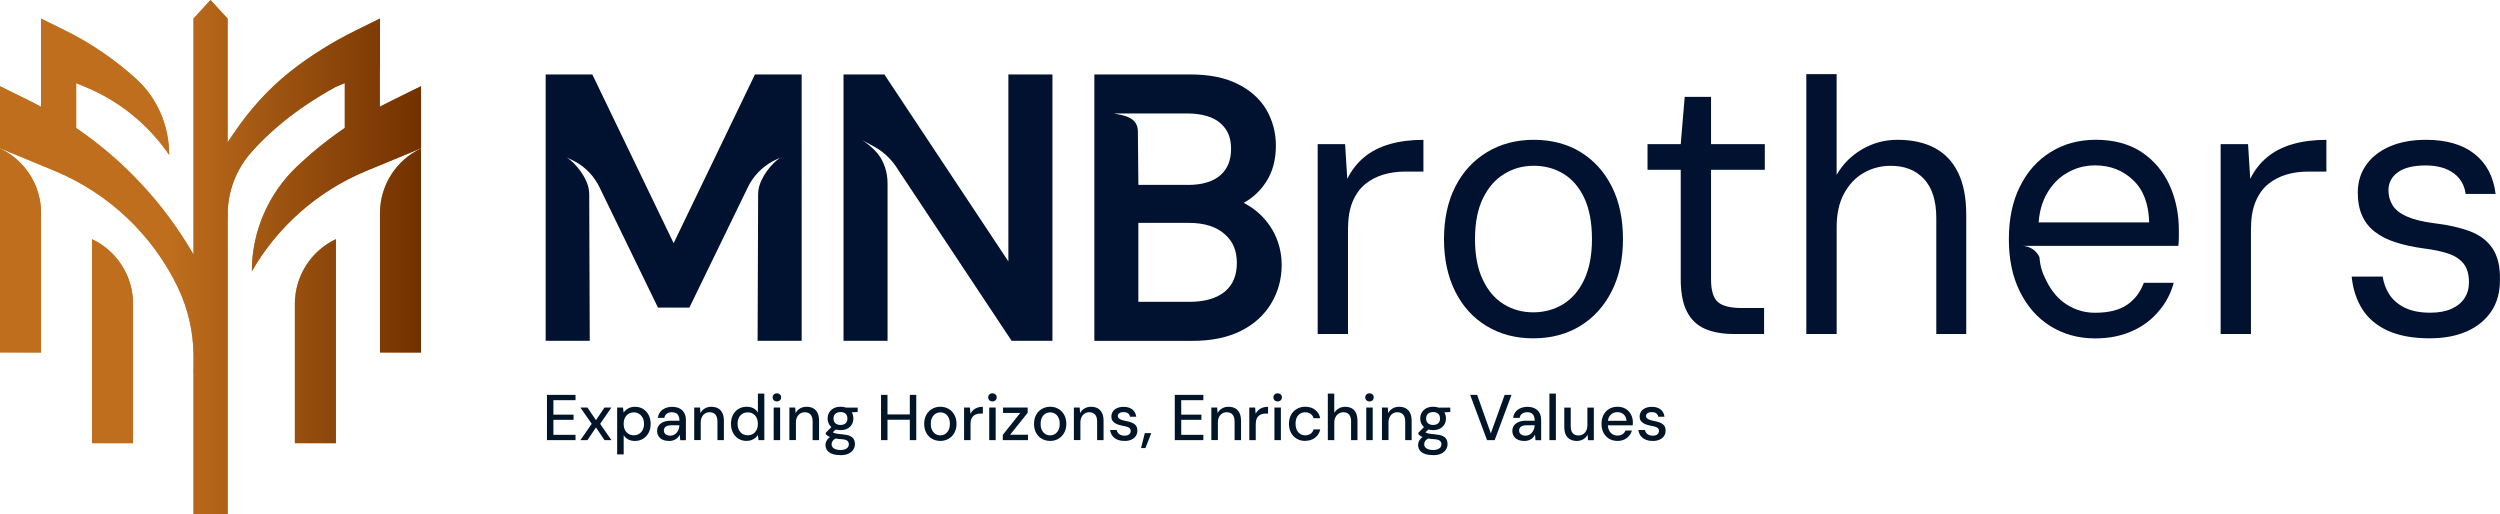 <svg xmlns="http://www.w3.org/2000/svg" xmlns:xlink="http://www.w3.org/1999/xlink" id="Layer_2" data-name="Layer 2" viewBox="0 0 759.61 156.26"><defs><style>      .cls-1 {        fill: url(#linear-gradient-5);      }      .cls-2 {        fill: url(#linear-gradient-6);      }      .cls-3 {        fill: url(#linear-gradient-4);      }      .cls-4 {        fill: url(#linear-gradient-3);      }      .cls-5 {        fill: url(#linear-gradient-2);      }      .cls-6 {        fill: url(#linear-gradient);      }      .cls-7 {        fill: #001230;      }      .cls-8 {        fill: #001527;      }    </style><linearGradient id="linear-gradient" x1="0" y1="76.1" x2="12.48" y2="76.1" gradientUnits="userSpaceOnUse"><stop offset="0" stop-color="#e1a965"></stop><stop offset="1" stop-color="#ac7336"></stop></linearGradient><linearGradient id="linear-gradient-2" x1="27.95" y1="103.67" x2="40.42" y2="103.67" xlink:href="#linear-gradient"></linearGradient><linearGradient id="linear-gradient-3" x1="115.45" y1="76.1" x2="127.93" y2="76.1" xlink:href="#linear-gradient"></linearGradient><linearGradient id="linear-gradient-4" x1="89.59" y1="103.67" x2="102.06" y2="103.67" xlink:href="#linear-gradient"></linearGradient><linearGradient id="linear-gradient-5" x1="0" y1="78.13" x2="127.92" y2="78.13" xlink:href="#linear-gradient"></linearGradient><linearGradient id="linear-gradient-6" x1="0" y1="78.13" x2="127.93" y2="78.13" gradientUnits="userSpaceOnUse"><stop offset=".4" stop-color="#bf6e1d"></stop><stop offset="1" stop-color="#723100"></stop></linearGradient></defs><g id="Layer_1-2" data-name="Layer 1"><g><path class="cls-7" d="M332.51,103.57V22.62h29.05c5.81,0,10.5.92,14.36,2.83,3.88,1.89,6.84,4.51,8.8,7.78,1.96,3.34,2.95,7.03,2.95,10.99,0,4.32-.99,8.03-2.95,11.02-1.74,2.71-4.04,4.86-6.82,6.4.48.25.96.51,1.43.81,3.03,1.83,5.51,4.36,7.35,7.51,1.83,3.23,2.75,6.79,2.75,10.59,0,4.19-1.07,8.11-3.19,11.66-2.11,3.53-5.21,6.34-9.21,8.34-4.01,2-8.92,3.02-14.61,3.02h-29.91ZM361.46,91.71c4.63,0,8.26-1.07,10.77-3.17,2.4-2.05,3.58-4.88,3.58-8.66s-1.22-6.61-3.74-8.77c-2.55-2.26-6.19-3.39-10.85-3.39h-15.34v23.99h15.58ZM360.89,56.19c4.39,0,7.74-1,9.96-2.99,2.15-1.91,3.2-4.53,3.2-7.99s-1.05-5.84-3.2-7.75c-2.22-1.98-5.69-2.99-10.29-2.99h-22.13c2.8.57,7.28,1.01,7.31,5.46l.15,16.25h15.01Z"></path><path class="cls-7" d="M400.37,101.48v-57.68h8.33l.66,10.53c1.32-2.63,3.03-4.82,5.16-6.58,2.12-1.76,4.7-3.07,7.73-3.95,3.03-.88,6.45-1.31,10.25-1.31v9.65h-5.7c-2.19,0-4.31.29-6.36.88-2.05.59-3.9,1.54-5.54,2.85-1.65,1.32-2.94,3.11-3.9,5.37s-1.42,5.12-1.42,8.55v31.69h-9.21Z"></path><path class="cls-7" d="M465.84,102.8c-5.34,0-10.05-1.25-14.15-3.73-4.09-2.48-7.28-5.99-9.54-10.53-2.27-4.53-3.4-9.83-3.4-15.9s1.15-11.46,3.45-15.96c2.3-4.5,5.52-7.99,9.65-10.47,4.13-2.49,8.87-3.73,14.2-3.73s10.15,1.24,14.2,3.73c4.06,2.49,7.22,5.98,9.48,10.47,2.27,4.5,3.4,9.81,3.4,15.96s-1.15,11.37-3.45,15.9c-2.3,4.53-5.5,8.04-9.59,10.53-4.09,2.49-8.85,3.73-14.25,3.73ZM465.84,94.9c3.36,0,6.39-.82,9.1-2.47,2.7-1.65,4.84-4.13,6.41-7.46s2.36-7.44,2.36-12.34-.77-9.1-2.3-12.39c-1.53-3.29-3.64-5.76-6.31-7.4-2.67-1.64-5.68-2.47-9.05-2.47s-6.29.82-8.99,2.47c-2.71,1.65-4.86,4.11-6.47,7.4-1.61,3.29-2.42,7.42-2.42,12.39s.78,9.01,2.36,12.34c1.57,3.33,3.69,5.81,6.36,7.46,2.67,1.64,5.65,2.47,8.94,2.47Z"></path><path class="cls-7" d="M526.69,101.48c-3.29,0-6.14-.51-8.55-1.53-2.41-1.02-4.26-2.76-5.54-5.21-1.28-2.45-1.92-5.76-1.92-9.92v-33.23h-10.09v-7.79h10.09l1.21-14.37h8v14.37h16.34v7.79h-16.34v33.23c0,3.44.7,5.76,2.09,6.96,1.39,1.21,3.83,1.81,7.34,1.81h6.69v7.89h-9.32Z"></path><path class="cls-7" d="M548.84,101.48V22.53h9.21v30.59c1.9-3.29,4.49-5.88,7.79-7.79,3.29-1.9,6.83-2.85,10.64-2.85,4.46,0,8.24.82,11.35,2.47,3.11,1.65,5.49,4.15,7.13,7.51,1.65,3.36,2.47,7.64,2.47,12.83v36.19h-9.1v-35.2c0-5.26-1.25-9.23-3.73-11.9-2.49-2.67-5.85-4-10.09-4-3,0-5.74.71-8.23,2.14-2.49,1.42-4.48,3.53-5.98,6.3-1.5,2.78-2.24,6.14-2.24,10.09v32.57h-9.21Z"></path><path class="cls-7" d="M659.18,56.19c-1.95-4.18-4.75-7.5-8.45-9.97-3.75-2.47-8.4-3.75-13.96-3.75-5.17,0-9.78,1.28-13.72,3.75-3.99,2.47-7.12,5.98-9.35,10.54-2.23,4.51-3.32,9.83-3.32,15.91s1.09,11.35,3.32,15.86c2.23,4.56,5.32,8.07,9.26,10.54,3.99,2.47,8.5,3.75,13.63,3.75,4.23,0,7.98-.76,11.25-2.23,3.23-1.42,5.94-3.47,8.07-6.03,2.18-2.52,3.7-5.41,4.56-8.64h-9.07c-1.09,2.94-2.85,5.18-5.17,6.74-2.33,1.57-5.56,2.37-9.64,2.37-3.09,0-5.94-.81-8.5-2.42-2.61-1.61-4.7-4.04-6.32-7.31-1.19-2.37-1.81-3.96-2.1-7.19-1.63-3.4-5.07-3.4-5.07-3.4h47.29c.1-1,.14-1.9.14-2.61v-2.18c0-4.99-.95-9.54-2.85-13.72ZM619.43,67.58c.24-3.28,1.04-6.08,2.33-8.45,1.61-2.9,3.7-5.13,6.32-6.6,2.56-1.52,5.41-2.28,8.5-2.28,4.61,0,8.45,1.52,11.54,4.46,3.13,2.94,4.75,7.26,4.89,12.87h-33.57Z"></path><path class="cls-7" d="M674.73,101.48v-57.68h8.33l.66,10.53c1.32-2.63,3.03-4.82,5.16-6.58,2.12-1.76,4.7-3.07,7.73-3.95,3.03-.88,6.45-1.31,10.25-1.31v9.65h-5.7c-2.19,0-4.31.29-6.36.88-2.05.59-3.9,1.54-5.54,2.85-1.65,1.32-2.94,3.11-3.9,5.37s-1.42,5.12-1.42,8.55v31.69h-9.21Z"></path><path class="cls-7" d="M738.33,102.8c-5.19,0-9.48-.79-12.88-2.36-3.4-1.57-5.98-3.77-7.73-6.58-1.75-2.81-2.81-6.09-3.18-9.81h9.43c.29,1.97.97,3.78,2.03,5.43,1.06,1.64,2.61,2.98,4.66,4,2.04,1.02,4.64,1.53,7.79,1.53,2.49,0,4.6-.38,6.36-1.15,1.75-.77,3.08-1.85,4-3.23.91-1.39,1.37-3,1.37-4.83,0-2.41-.53-4.29-1.59-5.65-1.06-1.35-2.6-2.38-4.61-3.07-2.01-.69-4.51-1.22-7.51-1.59-3.22-.44-6.07-1.06-8.55-1.86-2.49-.8-4.59-1.86-6.31-3.18-1.72-1.32-3.01-2.96-3.9-4.94-.88-1.97-1.31-4.31-1.31-7.02,0-3.14.84-5.92,2.52-8.33,1.68-2.41,4.07-4.29,7.18-5.65,3.1-1.35,6.78-2.03,11.02-2.03,6.21,0,11.13,1.43,14.75,4.28,3.62,2.85,5.76,6.91,6.41,12.17h-9.1c-.37-2.71-1.61-4.83-3.73-6.36-2.12-1.53-4.94-2.3-8.44-2.3-3.73,0-6.55.7-8.44,2.08-1.91,1.39-2.85,3.22-2.85,5.48,0,1.68.42,3.2,1.26,4.55.84,1.35,2.28,2.49,4.33,3.4,2.04.91,4.79,1.59,8.22,2.03,4.32.51,7.97,1.33,10.97,2.47,3,1.13,5.28,2.87,6.85,5.21,1.57,2.34,2.32,5.52,2.25,9.54,0,3.8-.89,7.02-2.68,9.65-1.79,2.63-4.28,4.64-7.46,6.03-3.18,1.39-6.89,2.08-11.13,2.08Z"></path><path class="cls-7" d="M229.39,22.62l-24.71,51.27h0s-24.71-51.27-24.71-51.27h-14.17v80.94h13.39s-.1-28.12-.16-44.35c0-.99-.12-1.97-.42-2.91-1.39-4.31-5.13-7.79-6.5-8.49l1.46.69c3.35,1.52,6.13,4.06,7.97,7.23.02,0,.53,1,.53,1,.04.08,1.54,3.17,1.54,3.17l16.31,33.56h4.77s4.77,0,4.77,0l16.31-33.56s1.5-3.09,1.54-3.17c0,0,.52-.99.53-1,1.84-3.16,4.61-5.7,7.97-7.23l1.46-.69c-1.37.7-5.1,4.18-6.5,8.49-.3.94-.42,1.92-.42,2.91-.06,16.23-.16,44.35-.16,44.35h13.39V22.62h-14.17Z"></path><g><path class="cls-8" d="M166.19,133.73v-13.75h8.68v1.61h-6.72v4.4h6.13v1.57h-6.13v4.56h6.72v1.61h-8.68Z"></path><path class="cls-8" d="M176.35,133.73l3.44-4.95-3.44-4.95h2.14l2.59,3.83,2.59-3.83h2.1l-3.42,4.95,3.42,4.95h-2.1l-2.59-3.85-2.59,3.85h-2.14Z"></path><path class="cls-8" d="M187.52,138.05v-14.22h1.77l.2,1.53c.2-.3.46-.59.78-.85s.7-.49,1.13-.66c.43-.17.94-.25,1.53-.25.96,0,1.79.23,2.5.68.71.45,1.27,1.07,1.67,1.85.4.78.6,1.67.6,2.68s-.2,1.88-.61,2.66c-.41.78-.97,1.39-1.68,1.84-.71.44-1.55.67-2.5.67-.77,0-1.45-.15-2.03-.46-.58-.31-1.04-.74-1.38-1.29v5.83h-1.96ZM192.6,132.26c.59,0,1.12-.14,1.58-.43.46-.29.83-.69,1.1-1.21.27-.52.4-1.12.4-1.82s-.13-1.32-.4-1.84c-.27-.52-.64-.92-1.1-1.22-.46-.29-.99-.44-1.58-.44-.63,0-1.18.15-1.64.44-.46.29-.82.7-1.08,1.22-.26.52-.38,1.13-.38,1.84s.13,1.3.38,1.81.62.91,1.08,1.21c.46.29,1.01.44,1.64.44Z"></path><path class="cls-8" d="M203.27,133.97c-.81,0-1.49-.14-2.02-.41-.54-.27-.94-.64-1.2-1.11s-.39-.97-.39-1.52c0-.64.17-1.19.51-1.66.34-.46.82-.82,1.45-1.07.63-.25,1.39-.37,2.28-.37h2.55c0-.58-.08-1.05-.26-1.43-.17-.38-.42-.67-.76-.86s-.76-.29-1.27-.29c-.59,0-1.09.14-1.51.42-.42.28-.68.71-.79,1.29h-1.96c.08-.71.32-1.31.72-1.81.4-.5.91-.88,1.54-1.14s1.3-.39,2-.39c.93,0,1.71.16,2.34.49s1.1.79,1.42,1.38c.32.6.48,1.31.48,2.13v6.13h-1.71l-.16-1.67c-.13.26-.3.51-.5.75-.2.24-.44.44-.71.61-.27.17-.57.3-.91.4-.34.1-.73.15-1.16.15ZM203.64,132.38c.42,0,.8-.09,1.14-.26.34-.17.63-.41.87-.71.24-.3.43-.63.56-1,.13-.37.2-.75.22-1.16v-.04h-2.34c-.58,0-1.04.07-1.38.2-.35.13-.6.32-.76.56-.16.24-.24.52-.24.83s.08.59.23.82c.15.24.37.42.67.55.29.13.64.2,1.03.2Z"></path><path class="cls-8" d="M210.93,133.73v-9.9h1.77l.12,1.69c.31-.6.76-1.07,1.33-1.41.57-.34,1.23-.51,1.99-.51.8,0,1.48.16,2.04.47.56.31,1,.79,1.31,1.42.31.64.46,1.43.46,2.39v5.85h-1.96v-5.66c0-.92-.2-1.61-.61-2.09-.41-.48-1-.72-1.77-.72-.51,0-.97.12-1.37.37-.41.25-.73.61-.97,1.08-.24.47-.36,1.05-.36,1.73v5.28h-1.96Z"></path><path class="cls-8" d="M226.83,133.97c-.93,0-1.75-.23-2.47-.68-.72-.45-1.28-1.07-1.67-1.86s-.59-1.67-.59-2.65.2-1.9.59-2.68c.39-.78.95-1.39,1.68-1.84s1.55-.67,2.48-.67c.8,0,1.49.15,2.07.46s1.04.74,1.36,1.29v-5.75h1.96v14.14h-1.77l-.18-1.55c-.21.31-.47.61-.8.87-.32.27-.7.49-1.14.66s-.95.25-1.54.25ZM227.19,132.26c.62,0,1.16-.15,1.62-.44.46-.29.82-.7,1.08-1.22.26-.52.38-1.12.38-1.82s-.13-1.3-.38-1.83-.62-.93-1.08-1.22c-.46-.29-1-.43-1.62-.43s-1.14.14-1.61.43c-.47.29-.83.69-1.09,1.22s-.38,1.13-.38,1.81.13,1.32.38,1.84c.26.52.62.92,1.09,1.22.47.29,1.01.44,1.61.44Z"></path><path class="cls-8" d="M236.06,121.97c-.38,0-.69-.12-.93-.35-.24-.24-.36-.54-.36-.9s.12-.64.36-.87c.24-.23.55-.34.93-.34s.67.12.92.34c.25.23.37.52.37.87s-.12.67-.37.9-.56.35-.92.35ZM235.08,133.73v-9.9h1.96v9.9h-1.96Z"></path><path class="cls-8" d="M239.85,133.73v-9.9h1.77l.12,1.69c.31-.6.76-1.07,1.33-1.41.57-.34,1.23-.51,1.99-.51.8,0,1.48.16,2.04.47.56.31,1,.79,1.31,1.42.31.64.46,1.43.46,2.39v5.85h-1.96v-5.66c0-.92-.2-1.61-.61-2.09-.41-.48-1-.72-1.77-.72-.51,0-.97.12-1.37.37-.41.25-.73.61-.97,1.08-.24.47-.36,1.05-.36,1.73v5.28h-1.96Z"></path><path class="cls-8" d="M255.4,138.29c-.9,0-1.7-.11-2.4-.34-.69-.23-1.23-.58-1.61-1.05-.38-.47-.57-1.05-.57-1.73,0-.35.08-.71.24-1.07.16-.36.41-.71.77-1.04s.83-.62,1.43-.87l1.1.86c-.67.26-1.12.57-1.35.91-.23.35-.34.68-.34.99,0,.41.12.74.35,1s.56.46.98.59c.42.13.88.2,1.39.2s.97-.07,1.35-.22c.37-.14.66-.34.87-.6.21-.25.31-.56.31-.91,0-.45-.16-.8-.47-1.08-.31-.27-.92-.44-1.81-.49-.73-.05-1.36-.13-1.89-.23-.52-.1-.96-.21-1.32-.33-.35-.12-.65-.27-.9-.43-.25-.16-.46-.33-.63-.5v-.45l1.96-2,1.59.55-2.14,1.96.41-.88c.14.1.28.2.42.28.14.08.31.16.53.23.22.07.51.12.89.18.38.05.87.11,1.47.16.9.07,1.63.22,2.18.46s.95.57,1.19.99c.24.42.36.93.36,1.53,0,.56-.15,1.1-.46,1.6-.31.5-.79.92-1.43,1.25s-1.48.49-2.5.49ZM255.4,130.69c-.82,0-1.53-.16-2.12-.48-.59-.32-1.04-.75-1.35-1.28-.31-.53-.46-1.13-.46-1.8s.16-1.25.47-1.78c.31-.53.76-.96,1.34-1.28.58-.32,1.28-.48,2.12-.48s1.53.16,2.11.48c.58.32,1.02.75,1.33,1.28s.45,1.12.45,1.78-.15,1.27-.45,1.8c-.3.53-.74.96-1.33,1.28-.58.32-1.29.48-2.11.48ZM255.4,129.12c.64,0,1.15-.17,1.52-.5s.56-.82.56-1.46-.19-1.13-.56-1.46c-.37-.33-.88-.5-1.52-.5s-1.14.17-1.54.5c-.4.33-.6.82-.6,1.46s.19,1.13.58,1.46.91.5,1.56.5ZM257.01,125.39l-.47-1.55h4.06v1.34l-3.59.22Z"></path><path class="cls-8" d="M267.7,133.73v-13.75h1.96v13.75h-1.96ZM269.33,127.53v-1.61h7.54v1.61h-7.54ZM276.44,133.73v-13.75h1.96v13.75h-1.96Z"></path><path class="cls-8" d="M285.72,133.97c-.94,0-1.79-.22-2.53-.65-.75-.43-1.33-1.04-1.75-1.82-.42-.78-.63-1.68-.63-2.7s.21-1.96.64-2.74c.43-.78,1.01-1.38,1.76-1.82.75-.43,1.58-.65,2.51-.65s1.78.22,2.51.65c.73.43,1.32,1.03,1.75,1.81.43.77.65,1.68.65,2.73s-.22,1.94-.65,2.72c-.43.78-1.02,1.38-1.76,1.82-.74.43-1.57.65-2.5.65ZM285.7,132.28c.52,0,1-.13,1.44-.39.44-.26.8-.65,1.07-1.18.27-.52.41-1.17.41-1.92s-.13-1.42-.4-1.93c-.27-.52-.62-.91-1.05-1.17-.43-.26-.91-.39-1.43-.39s-1.01.13-1.45.39c-.45.26-.8.65-1.07,1.17-.27.52-.4,1.16-.4,1.93s.13,1.4.4,1.92c.27.52.62.92,1.05,1.18s.91.39,1.43.39Z"></path><path class="cls-8" d="M292.93,133.73v-9.9h1.77l.16,1.87c.24-.45.53-.82.87-1.13.35-.31.77-.55,1.26-.72.49-.17,1.04-.25,1.64-.25v2.06h-.71c-.41,0-.79.05-1.16.16-.37.11-.69.28-.96.51-.27.24-.49.55-.66.95-.16.4-.25.91-.25,1.52v4.93h-1.96Z"></path><path class="cls-8" d="M301.55,121.97c-.38,0-.69-.12-.93-.35-.24-.24-.36-.54-.36-.9s.12-.64.36-.87c.24-.23.55-.34.93-.34s.67.12.92.34c.25.23.37.52.37.87s-.12.67-.37.9-.56.35-.92.35ZM300.57,133.73v-9.9h1.96v9.9h-1.96Z"></path><path class="cls-8" d="M304.69,133.73v-1.59l5.32-6.68h-5.24v-1.63h7.48v1.59l-5.34,6.68h5.44v1.63h-7.66Z"></path><path class="cls-8" d="M319.09,133.97c-.94,0-1.79-.22-2.53-.65-.75-.43-1.33-1.04-1.75-1.82-.42-.78-.63-1.68-.63-2.7s.21-1.96.64-2.74c.43-.78,1.01-1.38,1.76-1.82.75-.43,1.58-.65,2.51-.65s1.78.22,2.51.65c.73.43,1.32,1.03,1.75,1.81.43.77.65,1.68.65,2.73s-.22,1.94-.65,2.72c-.43.78-1.02,1.38-1.76,1.82-.74.43-1.57.65-2.5.65ZM319.07,132.28c.52,0,1-.13,1.44-.39.44-.26.8-.65,1.07-1.18.27-.52.41-1.17.41-1.92s-.13-1.42-.4-1.93c-.27-.52-.62-.91-1.05-1.17-.43-.26-.91-.39-1.43-.39s-1.01.13-1.45.39c-.45.26-.8.65-1.07,1.17-.27.52-.4,1.16-.4,1.93s.13,1.4.4,1.92c.27.52.62.92,1.05,1.18s.91.39,1.43.39Z"></path><path class="cls-8" d="M326.29,133.73v-9.9h1.77l.12,1.69c.31-.6.76-1.07,1.33-1.41.57-.34,1.23-.51,1.99-.51.8,0,1.48.16,2.04.47.56.31,1,.79,1.31,1.42.31.64.46,1.43.46,2.39v5.85h-1.96v-5.66c0-.92-.2-1.61-.61-2.09-.41-.48-1-.72-1.77-.72-.51,0-.97.12-1.37.37-.41.25-.73.61-.97,1.08-.24.47-.36,1.05-.36,1.73v5.28h-1.96Z"></path><path class="cls-8" d="M341.67,133.97c-.86,0-1.61-.14-2.23-.42-.62-.28-1.11-.67-1.47-1.16-.36-.49-.58-1.07-.66-1.74h1.98c.07.31.19.6.38.86s.45.47.79.63.74.24,1.21.24c.42,0,.77-.06,1.05-.19.28-.12.49-.29.63-.51.14-.22.21-.45.21-.7,0-.37-.09-.64-.27-.83-.18-.19-.44-.34-.8-.46-.35-.12-.78-.22-1.28-.29-.43-.09-.86-.2-1.3-.33s-.81-.3-1.15-.52c-.33-.22-.6-.48-.79-.79-.2-.31-.29-.71-.29-1.18,0-.56.15-1.07.44-1.52.29-.45.72-.81,1.29-1.06s1.22-.38,1.98-.38c1.1,0,1.98.26,2.65.78.67.52,1.07,1.26,1.2,2.23h-1.9c-.07-.45-.27-.79-.6-1.04s-.79-.37-1.36-.37-1,.11-1.3.34c-.3.23-.45.52-.45.87,0,.24.09.45.27.63s.43.34.76.47.73.24,1.22.33c.69.13,1.32.3,1.87.5.55.2.99.49,1.33.87.33.38.5.92.5,1.63,0,.63-.16,1.17-.48,1.64s-.77.83-1.35,1.09-1.27.39-2.05.39Z"></path><path class="cls-8" d="M346.7,136.15l1.14-4.54h1.96l-1.77,4.54h-1.34Z"></path><path class="cls-8" d="M356.95,133.73v-13.75h8.68v1.61h-6.72v4.4h6.13v1.57h-6.13v4.56h6.72v1.61h-8.68Z"></path><path class="cls-8" d="M368.06,133.73v-9.9h1.77l.12,1.69c.31-.6.76-1.07,1.33-1.41.57-.34,1.23-.51,1.99-.51.8,0,1.48.16,2.04.47.56.31,1,.79,1.31,1.42.31.64.46,1.43.46,2.39v5.85h-1.96v-5.66c0-.92-.2-1.61-.61-2.09-.41-.48-1-.72-1.77-.72-.51,0-.97.12-1.37.37-.41.25-.73.61-.97,1.08-.24.47-.36,1.05-.36,1.73v5.28h-1.96Z"></path><path class="cls-8" d="M379.59,133.73v-9.9h1.77l.16,1.87c.23-.45.53-.82.87-1.13.35-.31.77-.55,1.26-.72.49-.17,1.04-.25,1.64-.25v2.06h-.71c-.41,0-.79.05-1.16.16-.37.11-.69.28-.96.51-.27.24-.49.55-.66.95-.16.4-.25.91-.25,1.52v4.93h-1.96Z"></path><path class="cls-8" d="M388.21,121.97c-.38,0-.69-.12-.93-.35s-.36-.54-.36-.9.12-.64.36-.87c.24-.23.55-.34.93-.34s.67.12.92.34c.25.23.37.52.37.87s-.12.67-.37.9c-.25.24-.56.35-.92.35ZM387.23,133.73v-9.9h1.96v9.9h-1.96Z"></path><path class="cls-8" d="M396.57,133.97c-.94,0-1.79-.22-2.54-.65-.75-.43-1.34-1.04-1.76-1.83-.42-.79-.63-1.68-.63-2.67,0-1.05.21-1.96.63-2.74.42-.78,1-1.39,1.76-1.83.75-.44,1.6-.66,2.54-.66,1.22,0,2.23.31,3.03.94.81.63,1.32,1.47,1.54,2.53h-2.04c-.13-.56-.43-1-.89-1.32-.46-.31-1.02-.47-1.66-.47-.52,0-1.01.13-1.45.39-.45.26-.8.65-1.06,1.17-.26.52-.39,1.16-.39,1.93,0,.56.07,1.07.23,1.51.15.45.36.81.62,1.1s.57.51.93.67.74.24,1.13.24c.42,0,.81-.07,1.17-.22.36-.14.66-.35.89-.62.24-.27.4-.59.49-.97h2.04c-.22,1.03-.74,1.87-1.55,2.51s-1.82.96-3.02.96Z"></path><path class="cls-8" d="M403.45,133.73v-14.14h1.96v5.85c.33-.56.78-1.01,1.37-1.34.58-.33,1.23-.5,1.93-.5.79,0,1.46.16,2.02.47.56.31.99.79,1.29,1.44.29.65.44,1.45.44,2.41v5.81h-1.94v-5.62c0-.93-.19-1.64-.58-2.12-.39-.48-.97-.73-1.74-.73-.52,0-1,.13-1.41.38-.42.26-.75.62-1,1.1-.25.48-.37,1.06-.37,1.74v5.24h-1.96Z"></path><path class="cls-8" d="M416.11,121.97c-.38,0-.69-.12-.93-.35s-.36-.54-.36-.9.12-.64.36-.87c.24-.23.55-.34.93-.34s.67.12.92.34c.25.23.37.52.37.87s-.12.67-.37.9c-.25.24-.56.35-.92.35ZM415.13,133.73v-9.9h1.96v9.9h-1.96Z"></path><path class="cls-8" d="M419.9,133.73v-9.9h1.77l.12,1.69c.31-.6.76-1.07,1.33-1.41s1.23-.51,1.99-.51c.8,0,1.48.16,2.04.47.56.31,1,.79,1.31,1.42.31.64.46,1.43.46,2.39v5.85h-1.96v-5.66c0-.92-.2-1.61-.61-2.09-.41-.48-1-.72-1.77-.72-.51,0-.97.12-1.37.37-.41.25-.73.61-.97,1.08-.24.47-.36,1.05-.36,1.73v5.28h-1.96Z"></path><path class="cls-8" d="M435.46,138.29c-.9,0-1.7-.11-2.4-.34-.69-.23-1.23-.58-1.61-1.05-.38-.47-.57-1.05-.57-1.73,0-.35.08-.71.24-1.07.16-.36.41-.71.77-1.04s.83-.62,1.43-.87l1.1.86c-.67.26-1.12.57-1.35.91-.23.35-.34.68-.34.99,0,.41.12.74.35,1,.24.26.56.46.98.59.42.13.88.2,1.39.2s.97-.07,1.34-.22c.37-.14.66-.34.87-.6.21-.25.31-.56.31-.91,0-.45-.16-.8-.47-1.08-.31-.27-.92-.44-1.81-.49-.73-.05-1.36-.13-1.88-.23-.52-.1-.96-.21-1.32-.33-.35-.12-.65-.27-.9-.43-.25-.16-.46-.33-.63-.5v-.45l1.96-2,1.59.55-2.14,1.96.41-.88c.14.1.29.2.42.28.14.08.31.16.53.23.22.07.51.12.89.18.38.05.87.11,1.47.16.9.07,1.63.22,2.18.46s.95.57,1.19.99c.24.42.36.93.36,1.53,0,.56-.15,1.1-.46,1.6-.31.5-.79.92-1.43,1.25-.65.33-1.48.49-2.5.49ZM435.46,130.69c-.83,0-1.53-.16-2.12-.48-.59-.32-1.04-.75-1.35-1.28-.31-.53-.46-1.13-.46-1.8s.16-1.25.47-1.78c.31-.53.76-.96,1.33-1.28.58-.32,1.28-.48,2.12-.48s1.53.16,2.11.48c.58.32,1.02.75,1.33,1.28.3.53.45,1.12.45,1.78s-.15,1.27-.45,1.8c-.3.53-.74.96-1.33,1.28-.58.32-1.29.48-2.11.48ZM435.46,129.12c.64,0,1.15-.17,1.52-.5s.56-.82.56-1.46-.19-1.13-.56-1.46c-.37-.33-.88-.5-1.52-.5s-1.14.17-1.54.5c-.4.33-.6.82-.6,1.46s.19,1.13.58,1.46c.39.33.91.5,1.56.5ZM437.07,125.39l-.47-1.55h4.06v1.34l-3.59.22Z"></path><path class="cls-8" d="M451.83,133.73l-5.13-13.75h2.12l4.16,11.7,4.2-11.7h2.08l-5.11,13.75h-2.34Z"></path><path class="cls-8" d="M463.13,133.97c-.81,0-1.49-.14-2.02-.41-.54-.27-.94-.64-1.2-1.11-.26-.46-.39-.97-.39-1.52,0-.64.17-1.19.51-1.66.34-.46.83-.82,1.45-1.07.63-.25,1.39-.37,2.28-.37h2.55c0-.58-.08-1.05-.25-1.43-.17-.38-.42-.67-.76-.86-.33-.2-.76-.29-1.27-.29-.59,0-1.09.14-1.51.42-.42.28-.68.71-.79,1.29h-1.96c.08-.71.32-1.31.72-1.81.4-.5.91-.88,1.54-1.14.63-.26,1.3-.39,2-.39.93,0,1.71.16,2.34.49.63.33,1.1.79,1.42,1.38.32.6.48,1.31.48,2.13v6.13h-1.71l-.16-1.67c-.13.26-.3.51-.5.75s-.44.44-.71.61c-.27.17-.57.3-.91.4-.34.1-.73.15-1.16.15ZM463.5,132.38c.42,0,.8-.09,1.14-.26.34-.17.63-.41.87-.71.24-.3.43-.63.56-1,.13-.37.2-.75.22-1.16v-.04h-2.34c-.58,0-1.04.07-1.38.2s-.6.32-.76.56-.24.52-.24.83.08.59.23.82c.15.24.37.42.67.55.29.13.64.2,1.03.2Z"></path><path class="cls-8" d="M470.78,133.73v-14.14h1.96v14.14h-1.96Z"></path><path class="cls-8" d="M479.07,133.97c-.76,0-1.43-.16-2-.47-.58-.31-1.01-.79-1.32-1.41-.3-.63-.45-1.42-.45-2.38v-5.87h1.96v5.66c0,.94.2,1.65.6,2.11.4.46.98.7,1.76.7.51,0,.97-.12,1.37-.37.41-.25.73-.61.97-1.07s.36-1.04.36-1.72v-5.3h1.96v9.9h-1.77l-.12-1.69c-.3.6-.74,1.07-1.33,1.41-.58.34-1.25.51-2.01.51Z"></path><path class="cls-8" d="M491.44,133.97c-.94,0-1.78-.22-2.5-.65-.73-.43-1.3-1.03-1.71-1.81s-.62-1.68-.62-2.71.2-1.94.6-2.72c.4-.78.97-1.39,1.71-1.83s1.59-.66,2.56-.66,1.8.22,2.49.65c.69.43,1.23,1,1.6,1.71s.56,1.49.56,2.36v.43c0,.16-.01.32-.04.49h-8.05v-1.37h6.15c-.04-.81-.31-1.45-.82-1.92-.51-.47-1.15-.71-1.91-.71-.54,0-1.03.12-1.47.36s-.8.6-1.06,1.06-.39,1.05-.39,1.76v.55c0,.73.13,1.35.39,1.85s.61.88,1.05,1.14.93.39,1.46.39c.63,0,1.15-.14,1.56-.41.41-.28.71-.65.89-1.12h1.96c-.17.6-.46,1.14-.86,1.62-.41.48-.9.85-1.49,1.13-.59.28-1.28.41-2.06.41Z"></path><path class="cls-8" d="M502.18,133.97c-.86,0-1.61-.14-2.23-.42s-1.11-.67-1.47-1.16c-.36-.49-.58-1.07-.66-1.74h1.98c.06.31.19.6.38.86.19.26.45.47.79.63s.74.24,1.21.24c.42,0,.77-.06,1.05-.19.28-.12.49-.29.63-.51.14-.22.21-.45.21-.7,0-.37-.09-.64-.26-.83-.18-.19-.44-.34-.8-.46-.35-.12-.78-.22-1.28-.29-.43-.09-.86-.2-1.3-.33-.43-.13-.82-.3-1.15-.52-.33-.22-.6-.48-.8-.79s-.29-.71-.29-1.18c0-.56.15-1.07.44-1.52.29-.45.72-.81,1.29-1.06s1.22-.38,1.98-.38c1.1,0,1.98.26,2.65.78.67.52,1.07,1.26,1.2,2.23h-1.9c-.07-.45-.27-.79-.6-1.04-.33-.25-.79-.37-1.37-.37s-1,.11-1.3.34c-.3.23-.45.52-.45.87,0,.24.09.45.27.63s.43.34.76.47.73.24,1.22.33c.69.13,1.32.3,1.87.5.55.2.99.49,1.33.87.33.38.5.92.5,1.63,0,.63-.16,1.17-.48,1.64-.32.46-.77.83-1.36,1.09-.58.26-1.27.39-2.05.39Z"></path></g><g><g><path class="cls-6" d="M0,45.1H0S0,107.1,0,107.1h12.47v-42.35C12.48,56.34,7.62,48.68,0,45.1Z"></path><path class="cls-5" d="M27.95,72.67v62h12.47v-42.35c0-8.42-4.86-16.07-12.47-19.66Z"></path><path class="cls-4" d="M115.45,64.76v42.35h12.47v-62c-7.61,3.58-12.47,11.24-12.47,19.65Z"></path><path class="cls-3" d="M89.59,92.32v42.35h12.47v-62c-7.61,3.58-12.47,11.24-12.47,19.66Z"></path><path class="cls-1" d="M127.92,26.19l-8.94,4.41c-1.21.6-2.4,1.21-3.57,1.81v-11.55h.04V5.63l-7.22,3.57c-6.99,3.42-13.92,7.69-20.18,12.66-6.59,5.23-12.23,11.57-16.96,18.53l-1.93,2.85V5.63h-.01l-5.19-5.63-5.16,5.63h-.01v71.69c-8.86-15.34-21.04-28.48-35.64-38.43v-13.62l2.73,1.13c10.42,4.28,19.24,11.49,25.53,20.68h0c0-8.73-3.52-17.17-9.97-23.05-6.47-5.89-13.77-10.91-21.73-14.82l-7.26-3.57v26.78c-1.16-.6-2.32-1.25-3.48-1.81L0,26.19v18.87l16.68,6.89c16.39,6.82,29.69,19.4,37.39,35.43,3.04,6.36,4.64,13.3,4.73,20.35v3.57l-.04,2.04h.04v42.91h10.38v-48.53c0-.21,0-.43.01-.63v-29.82s-.01.01-.01.03v-9.41c0-.47,0-.91.01-1.37,0-.44.01-.88.06-1.32h-.07c0-6.91,2.5-13.58,7.05-18.79,4.99-5.71,13.1-13.06,25.81-20.03l2.72-1.13v13.62c-5.12,3.49-9.92,7.36-14.39,11.58-8.81,8.31-13.85,19.87-13.85,31.98h0c7.88-13.68,20.07-24.4,34.74-30.49l16.67-6.89v-18.87Z"></path></g><g><path class="cls-2" d="M0,45.1H0S0,107.1,0,107.1h12.47v-42.35C12.48,56.34,7.62,48.68,0,45.1Z"></path><path class="cls-2" d="M27.95,72.67v62h12.47v-42.35c0-8.42-4.86-16.07-12.47-19.66Z"></path><path class="cls-2" d="M115.45,64.76v42.35h12.47v-62c-7.61,3.58-12.47,11.24-12.47,19.65Z"></path><path class="cls-2" d="M89.59,92.32v42.35h12.47v-62c-7.61,3.58-12.47,11.24-12.47,19.66Z"></path><path class="cls-2" d="M127.92,26.19l-8.94,4.41c-1.21.6-2.4,1.21-3.57,1.81v-11.55h.04V5.63l-7.22,3.57c-6.99,3.42-13.92,7.69-20.18,12.66-6.59,5.23-12.23,11.57-16.96,18.53l-1.93,2.85V5.63h-.01l-5.19-5.63-5.16,5.63h-.01v71.69c-8.86-15.34-21.04-28.48-35.64-38.43v-13.62l2.73,1.13c10.42,4.28,19.24,11.49,25.53,20.68h0c0-8.73-3.52-17.17-9.97-23.05-6.47-5.89-13.77-10.91-21.73-14.82l-7.26-3.57v26.78c-1.16-.6-2.32-1.25-3.48-1.81L0,26.19v18.87l16.68,6.89c16.39,6.82,29.69,19.4,37.39,35.43,3.04,6.36,4.64,13.3,4.73,20.35v3.57l-.04,2.04h.04v42.91h10.38v-48.53c0-.21,0-.43.01-.63v-29.82s-.01.01-.01.03v-9.41c0-.47,0-.91.01-1.37,0-.44.01-.88.06-1.32h-.07c0-6.91,2.5-13.58,7.05-18.79,4.99-5.71,13.1-13.06,25.81-20.03l2.72-1.13v13.62c-5.12,3.49-9.92,7.36-14.39,11.58-8.81,8.31-13.85,19.87-13.85,31.98h0c7.88-13.68,20.07-24.4,34.74-30.49l16.67-6.89v-18.87Z"></path></g></g><path class="cls-7" d="M306.39,22.62v56.81l-37.68-56.81h-12.41v80.94h13.38v-46.64s0,0,0,0v-1.19c0-3.2-.96-6.49-2.97-9.01-1.87-2.24-3.88-3.61-4.89-4.21l3.66,1.97c2.74,1.46,5.12,3.66,6.86,6.26.36.57.71,1.11,1,1.55,0,0,.01,0,.02,0l34.01,51.26h12.41V22.62h-13.38Z"></path></g></g></svg>